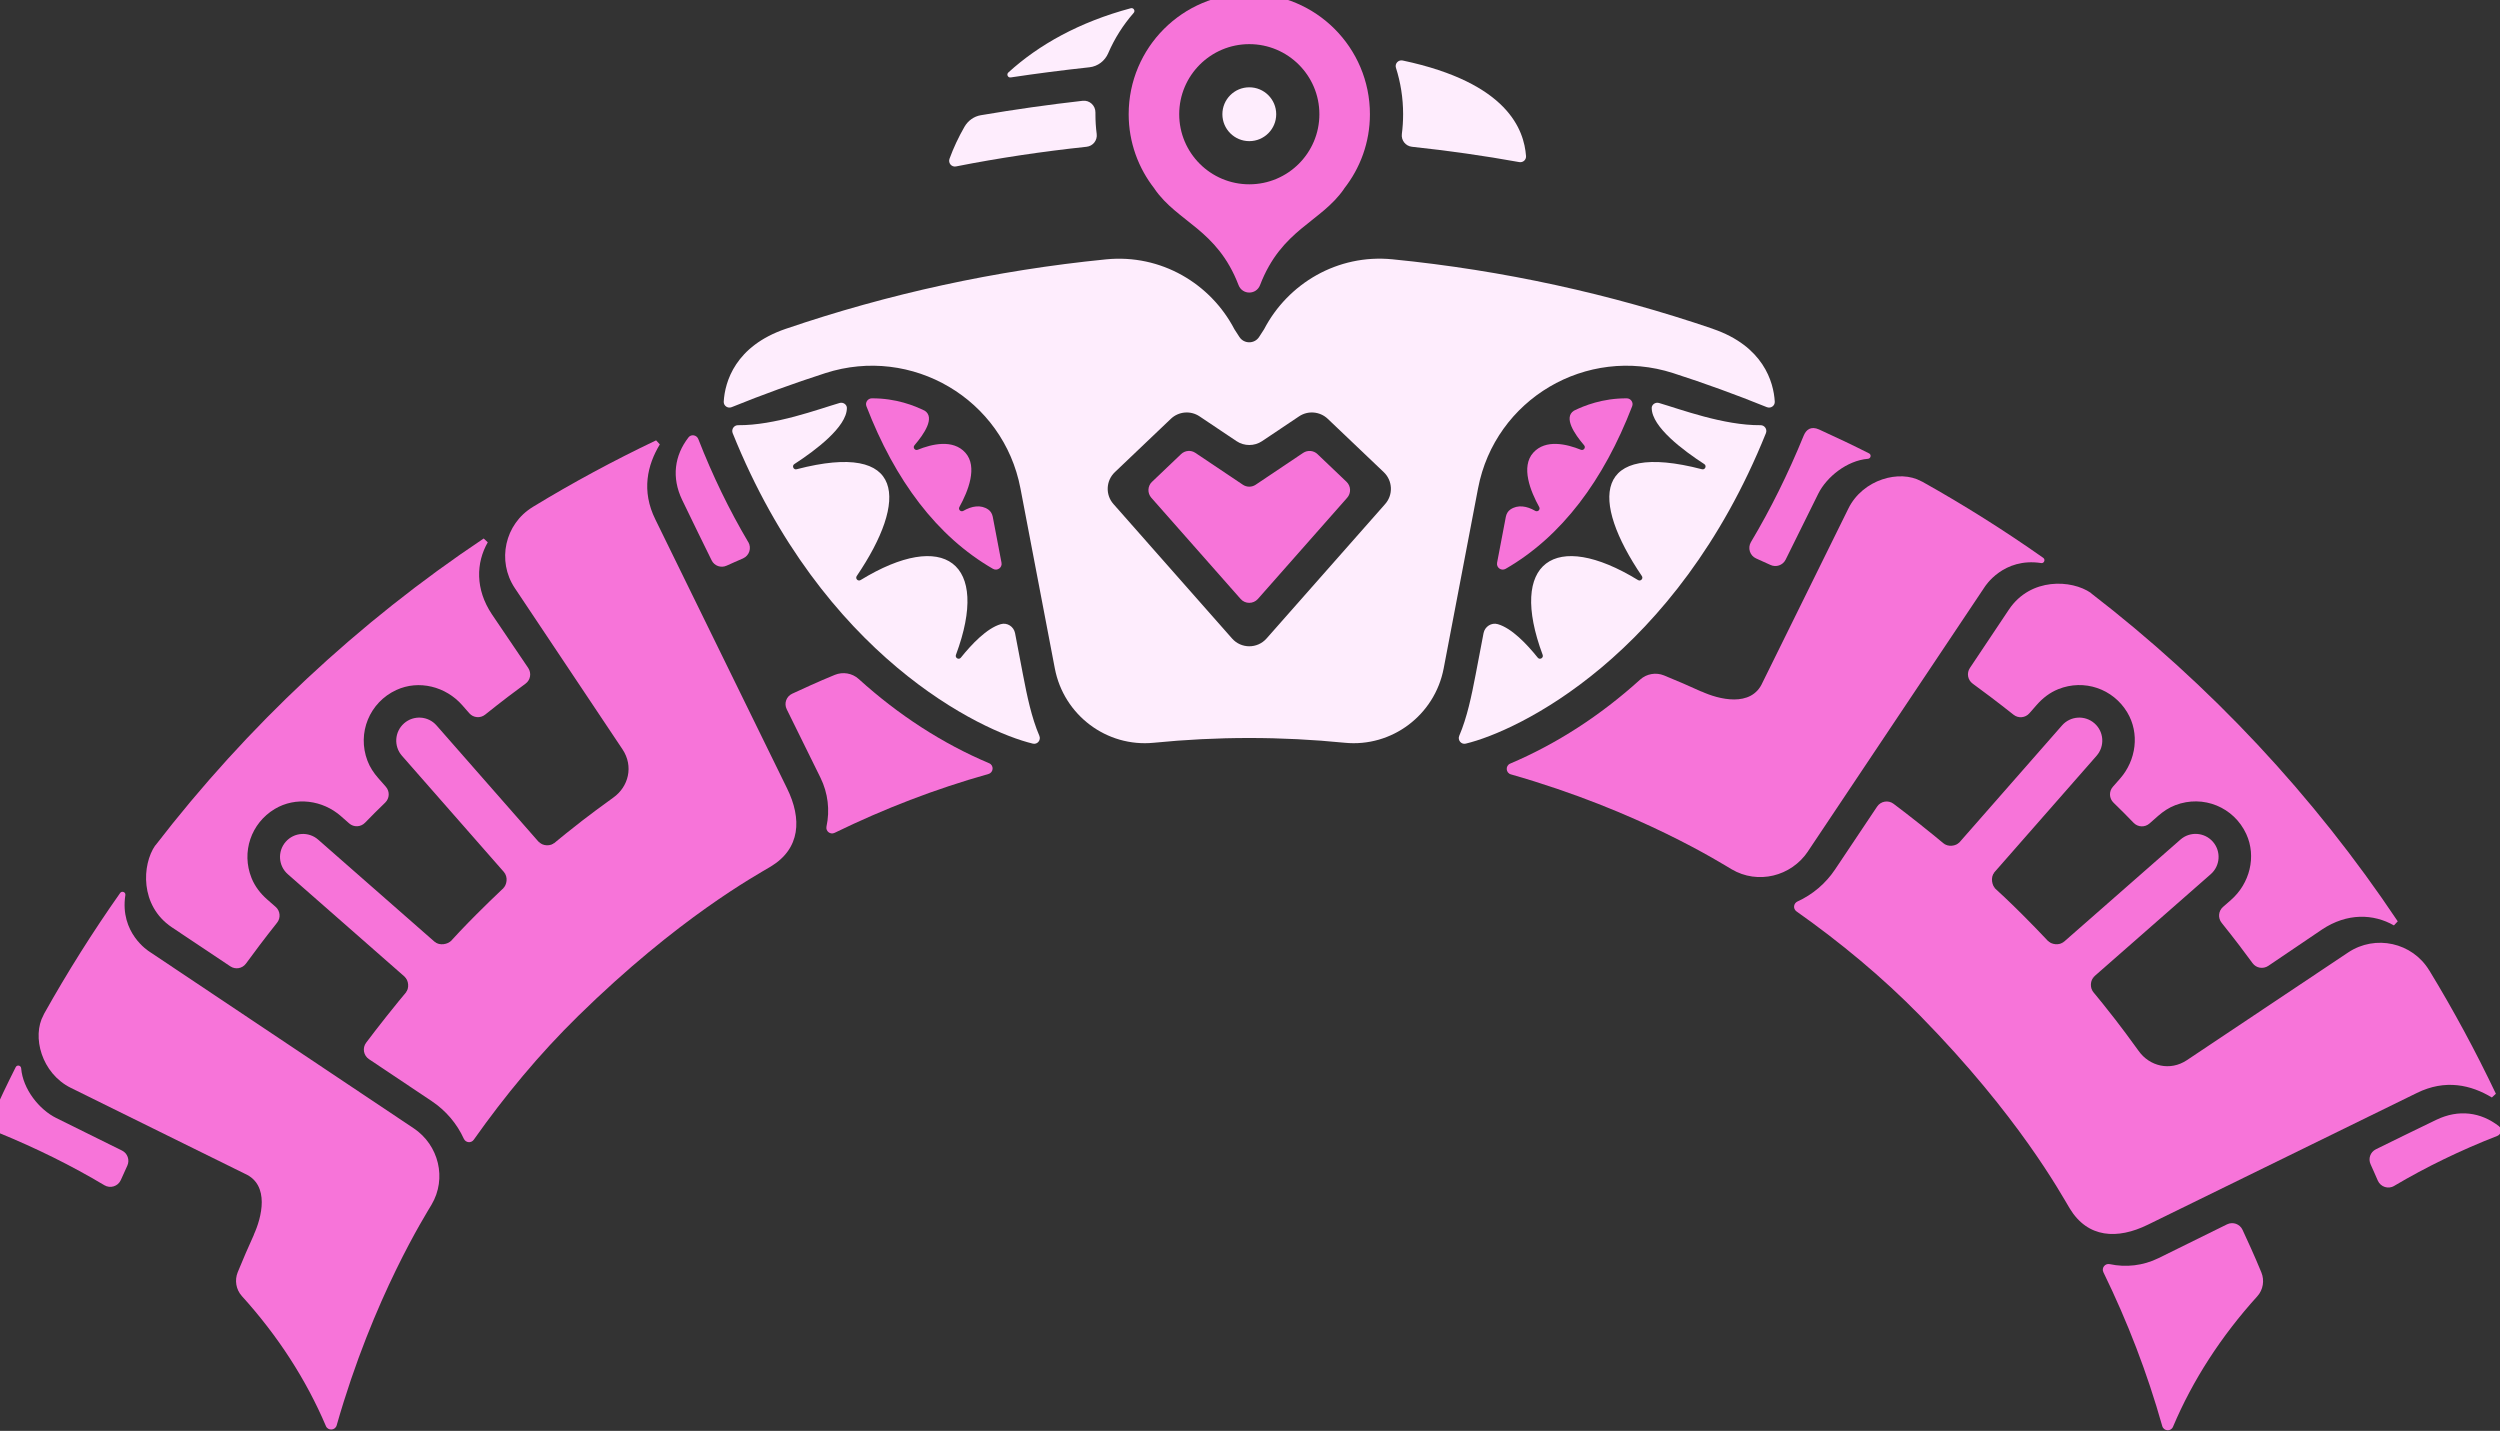 <svg width="781" height="447" viewBox="0 0 781 447" fill="none" xmlns="http://www.w3.org/2000/svg">
<rect x="0" y="0" width="781" height="447" fill="#333333" stroke="none"/>
<g clip-path="url(#clip0_42_9629)">
<path d="M338.23 31.487C327.438 32.712 317.217 34.165 306.408 35.994C304.253 36.353 302.408 37.708 301.314 39.586C299.437 42.851 297.869 46.198 296.628 49.594C296.138 50.917 297.265 52.272 298.653 51.994C312.041 49.349 325.658 47.325 339.438 45.855C341.446 45.643 342.867 43.831 342.606 41.839C342.344 39.847 342.214 37.757 342.214 35.683C342.214 35.504 342.214 35.324 342.214 35.145C342.247 32.973 340.385 31.242 338.23 31.487Z" fill="#FEEDFD"/>
<path d="M346.214 16.597C348.206 11.992 350.9 7.747 354.166 4.025C354.753 3.355 354.117 2.343 353.268 2.572C337.185 6.882 324.499 13.984 315.013 22.638C314.343 23.242 314.866 24.336 315.748 24.189C323.879 22.964 331.895 21.936 340.32 21.021C342.949 20.744 345.169 19.029 346.214 16.613V16.597Z" fill="#FEEDFD"/>
<path d="M438.333 35.683C438.333 37.773 438.202 39.83 437.941 41.839C437.68 43.847 439.116 45.643 441.108 45.855C452.407 47.063 463.591 48.647 474.628 50.639C475.787 50.851 476.816 49.92 476.734 48.761C476.114 40.696 471.248 25.903 438.186 18.899C436.831 18.621 435.671 19.878 436.096 21.184C437.549 25.756 438.333 30.605 438.333 35.65V35.683Z" fill="#FEEDFD"/>
<path d="M390.282 44.092C394.925 44.092 398.69 40.327 398.69 35.683C398.69 31.039 394.925 27.275 390.282 27.275C385.638 27.275 381.873 31.039 381.873 35.683C381.873 40.327 385.638 44.092 390.282 44.092Z" fill="#FEEDFD"/>
<path d="M516.001 127.524C516.05 133.385 525.83 140.716 532.41 144.978C533.259 145.533 532.672 146.855 531.692 146.594C497.584 137.712 496.817 156.194 512.916 179.951C513.454 180.751 512.54 181.714 511.707 181.208C485.633 165.256 471.134 175.64 481.927 204.572C482.286 205.519 481.029 206.254 480.392 205.454C477.012 201.241 472.277 196.245 467.918 194.988C465.909 194.4 463.852 195.755 463.46 197.796L460.995 210.711C459.705 217.438 458.317 224.148 455.868 229.863C455.297 231.202 456.472 232.655 457.893 232.312C474.073 228.443 523.594 205.078 551.676 135.312C552.15 134.12 551.268 132.814 549.995 132.83C538.533 132.945 524.867 127.818 518.271 125.891C517.161 125.565 515.969 126.365 515.985 127.524H516.001Z" fill="#FEEDFD"/>
<path d="M264.562 127.524C264.513 133.385 254.733 140.716 248.153 144.978C247.304 145.533 247.892 146.855 248.871 146.594C282.979 137.712 283.746 156.194 267.647 179.951C267.109 180.751 268.023 181.714 268.856 181.208C294.93 165.256 309.429 175.64 298.637 204.572C298.277 205.519 299.535 206.254 300.171 205.454C303.551 201.241 308.286 196.245 312.645 194.988C314.654 194.4 316.711 195.755 317.103 197.796L319.568 210.711C320.858 217.438 322.246 224.148 324.695 229.863C325.266 231.202 324.091 232.655 322.67 232.312C306.49 228.443 256.969 205.078 228.887 135.312C228.413 134.12 229.295 132.814 230.568 132.83C242.03 132.945 255.696 127.818 262.292 125.891C263.402 125.565 264.594 126.365 264.578 127.524H264.562Z" fill="#FEEDFD"/>
<path d="M535.056 102.707C503.169 91.833 469.665 84.436 435.002 81.008C417.826 79.31 402.332 88.6 394.903 102.854L393.352 105.254C392.633 106.38 391.441 106.935 390.266 106.935C389.09 106.935 387.898 106.38 387.18 105.254L385.629 102.854C378.2 88.6 362.705 79.31 345.529 81.024C310.866 84.469 277.363 91.849 245.476 102.723C229.671 108.111 226.455 119.295 226.095 125.451C226.014 126.757 227.336 127.687 228.561 127.198C238.161 123.312 247.941 119.752 257.868 116.552C284.89 107.85 313.462 124.667 318.785 152.554L329.528 208.817C332.304 223.381 345.709 233.504 360.452 232.035C370.298 231.055 380.241 230.549 390.266 230.549C400.291 230.549 410.234 231.055 420.079 232.035C434.823 233.504 448.227 223.365 451.003 208.817L461.746 152.554C467.069 124.667 495.625 107.85 522.663 116.552C532.607 119.752 542.37 123.312 551.971 127.198C553.195 127.687 554.518 126.773 554.436 125.451C554.077 119.295 550.86 108.111 535.056 102.723V102.707ZM432.717 157.468L395.67 199.462C392.813 202.711 387.751 202.711 384.894 199.462L347.848 157.468C345.284 154.578 345.48 150.17 348.272 147.509L365.775 130.839C368.208 128.52 371.93 128.193 374.739 130.071L386.282 137.81C388.698 139.427 391.866 139.427 394.282 137.81L405.826 130.071C408.618 128.193 412.34 128.52 414.789 130.839L432.292 147.509C435.084 150.17 435.28 154.578 432.717 157.468Z" fill="#FEEDFD"/>
<path d="M706.441 397.479C704.221 392.058 702.033 387.388 700.564 384.188C699.715 382.359 697.527 381.592 695.714 382.49L674.326 393.038C669.509 395.405 664.154 396.009 659.076 394.915C657.607 394.605 656.447 396.107 657.101 397.446C664.693 413.038 670.766 428.778 675.485 445.497C675.942 447.13 678.195 447.293 678.848 445.726C685.02 431.096 693.935 417.381 705.184 404.956C707.013 402.932 707.486 400.009 706.441 397.479Z" fill="#F774D9"/>
<path d="M747.961 370.457C757.953 364.546 768.713 359.322 780.142 354.864C781.416 354.358 781.726 352.644 780.648 351.811C774.999 347.419 768.093 346.472 761.121 349.819C754.492 353.003 746.524 356.921 742.214 359.044C740.467 359.909 739.765 361.983 740.581 363.746C741.398 365.51 742.018 367.012 742.834 368.84C743.716 370.816 746.1 371.583 747.977 370.473L747.961 370.457Z" fill="#F774D9"/>
<path d="M653.165 185.208C647.206 181.094 634.389 180.326 627.613 190.384L615.4 208.67C614.323 210.27 614.698 212.426 616.266 213.568C619.564 215.969 623.907 219.218 629.034 223.283C630.536 224.475 632.707 224.279 633.965 222.842L636.283 220.197C638.128 218.091 640.381 216.344 642.994 215.299C651.092 212.05 660.104 215.152 664.545 222.532C668.48 229.079 667.354 237.488 662.325 243.219L660.055 245.798C658.782 247.235 658.88 249.423 660.268 250.762C661.329 251.79 662.39 252.819 663.435 253.88C664.48 254.942 665.509 255.987 666.537 257.048C667.876 258.436 670.048 258.534 671.501 257.26L674.227 254.86C675.811 253.472 677.607 252.28 679.583 251.529C688.318 248.198 697.869 252.182 701.723 260.526C704.988 267.595 702.817 276.02 696.955 281.147L694.457 283.335C693.02 284.592 692.824 286.78 694.032 288.282C698.212 293.507 701.396 297.719 703.698 300.887C704.841 302.454 706.996 302.813 708.613 301.736L725.381 290.388C733.234 285.147 741.479 285.441 747.863 289.098L749.055 287.825C722.866 248.623 690.424 213.96 653.165 185.257V185.208Z" fill="#F774D9"/>
<path d="M564.802 265.962L619.972 183.428C620.151 183.167 625.817 174.073 637.67 175.901C638.585 176.048 639.075 174.808 638.307 174.269C626.176 165.73 613.588 157.795 600.575 150.513C600.444 150.447 600.314 150.398 600.183 150.333C593.473 146.627 581.962 149.713 577.439 158.856L550.614 213.225C547.136 221.144 536.85 218.467 531.543 216.017L531.641 216.099C527.739 214.319 523.804 212.621 519.853 211.005C517.339 209.976 514.416 210.466 512.392 212.295C499.95 223.561 486.333 232.361 471.786 238.549C470.235 239.202 470.382 241.455 471.998 241.912C512.228 253.374 538.123 269.93 540.964 271.563C549.111 276.379 559.545 273.832 564.818 265.962H564.802Z" fill="#F774D9"/>
<path d="M553.095 176.489C554.859 177.306 556.965 176.587 557.83 174.84L568.018 154.252C570.631 148.994 576.982 143.867 583.546 143.329C584.46 143.247 584.705 142.039 583.889 141.631C578.745 139.035 573.537 136.553 568.28 134.169C565.765 133.042 564.263 134.169 563.463 136.112C558.581 148.064 553.079 159.15 547.005 169.322C545.895 171.183 546.646 173.583 548.622 174.465C550.107 175.118 551.593 175.787 553.063 176.473L553.095 176.489Z" fill="#F774D9"/>
<path d="M778.445 342.864L779.718 341.688C773.432 328.479 766.509 315.646 758.95 303.221C758.934 303.189 758.901 303.172 758.885 303.14C753.595 294.421 742.068 291.89 733.577 297.539L683.192 331.19C677.918 334.716 671.485 333.084 668.105 328.3C664.742 323.761 653.541 307.466 631.679 285.604C617.36 271.285 600.739 258.011 591.547 251.105C589.898 249.864 587.547 250.272 586.404 251.986L573.277 271.612C570.305 276.053 566.223 279.481 561.537 281.62C560.264 282.208 560.084 283.906 561.227 284.722C574.909 294.388 587.955 305.164 599.906 317.361C630.651 348.709 643.761 372.841 646.57 377.494C652.17 386.784 661.46 387.29 671.011 382.588L754.966 341.476C763.979 337.002 772.044 338.978 778.445 342.847V342.864Z" fill="#F774D9"/>
<path d="M615.171 277.506C613.571 277.457 611.971 276.869 610.665 275.726C607.677 273.114 607.383 268.575 609.996 265.587L644.169 226.63C646.781 223.642 651.32 223.349 654.308 225.961C657.296 228.573 657.59 233.112 654.977 236.1L620.804 275.057C619.335 276.739 617.245 277.571 615.155 277.506H615.171ZM651.679 307.271L690.636 273.098C693.624 270.485 693.918 265.946 691.305 262.958C688.677 259.971 684.138 259.677 681.166 262.289L642.209 296.462C639.221 299.074 638.928 303.613 641.54 306.601C643.009 308.283 645.099 309.116 647.189 309.05C648.789 309.001 650.389 308.413 651.695 307.271H651.679Z" fill="#F774D9"/>
<path d="M653.998 310.013L650.667 307.238L654.39 304.903C652.839 306.258 652.888 308.707 653.998 310.013Z" fill="#F774D9"/>
<path d="M642.015 297.735L639.713 293.882C640.807 295.058 643.288 295.515 644.856 294.143L642.015 297.735Z" fill="#F774D9"/>
<path d="M610.029 266.746L607.106 263.448C608.527 264.624 611.025 264.428 612.233 263.04L610.029 266.746Z" fill="#F774D9"/>
<path d="M623.352 277.62L619.205 275.171L623.075 272.494C621.687 274.11 622.373 276.722 623.352 277.62Z" fill="#F774D9"/>
<path d="M260.757 210.842C255.336 213.062 250.667 215.25 247.467 216.72C245.638 217.569 244.871 219.756 245.769 221.569L256.316 242.957C258.683 247.774 259.288 253.129 258.194 258.207C257.883 259.677 259.385 260.836 260.724 260.183C276.317 252.591 292.056 246.517 308.775 241.798C310.408 241.341 310.571 239.088 309.004 238.435C294.375 232.263 280.66 223.348 268.235 212.099C266.21 210.27 263.288 209.797 260.757 210.842Z" fill="#F774D9"/>
<path d="M233.736 169.322C227.825 159.329 222.6 148.57 218.143 137.141C217.637 135.867 215.923 135.557 215.09 136.635C210.698 142.284 209.751 149.19 213.098 156.162C216.282 162.791 220.2 170.758 222.323 175.069C223.188 176.816 225.262 177.518 227.025 176.702C228.788 175.885 230.291 175.265 232.119 174.448C234.095 173.567 234.862 171.183 233.752 169.305L233.736 169.322Z" fill="#F774D9"/>
<path d="M48.487 264.117C44.372 270.077 43.605 282.894 53.663 289.67L71.949 301.882C73.549 302.96 75.704 302.584 76.847 301.017C79.247 297.719 82.496 293.376 86.562 288.249C87.754 286.747 87.558 284.575 86.121 283.318L83.476 281C81.37 279.155 79.623 276.902 78.578 274.289C75.329 266.191 78.431 257.178 85.811 252.737C92.358 248.802 100.767 249.929 106.498 254.958L109.077 257.227C110.514 258.501 112.702 258.403 114.041 257.015C115.069 255.954 116.098 254.892 117.159 253.848C118.221 252.803 119.265 251.774 120.327 250.745C121.715 249.407 121.813 247.235 120.539 245.782L118.139 243.055C116.751 241.471 115.559 239.675 114.808 237.7C111.477 228.965 115.461 219.413 123.804 215.56C130.874 212.295 139.299 214.466 144.426 220.328L146.614 222.826C147.871 224.263 150.059 224.459 151.561 223.25C156.785 219.071 160.998 215.887 164.165 213.585C165.733 212.442 166.092 210.286 165.014 208.67L153.667 191.902C148.426 184.049 148.72 175.803 152.377 169.419L151.104 168.227C111.902 194.416 77.239 226.859 48.536 264.117H48.487Z" fill="#F774D9"/>
<path d="M129.241 352.481L46.707 297.311C46.43 297.131 37.335 291.466 39.164 279.612C39.311 278.698 38.07 278.208 37.531 278.975C28.992 291.106 21.057 303.695 13.775 316.708C13.71 316.838 13.661 316.969 13.596 317.099C9.889 323.81 12.975 335.321 22.118 339.843L76.488 366.669C84.407 370.147 81.729 380.433 79.28 385.739L79.362 385.641C77.582 389.543 75.884 393.478 74.268 397.429C73.239 399.944 73.729 402.866 75.557 404.891C86.823 417.332 95.624 430.949 101.812 445.497C102.465 447.048 104.718 446.901 105.175 445.285C116.637 405.054 133.193 379.159 134.825 376.318C139.642 368.171 137.095 357.738 129.225 352.464L129.241 352.481Z" fill="#F774D9"/>
<path d="M39.768 364.171C40.585 362.407 39.866 360.301 38.119 359.436L17.531 349.248C12.273 346.635 7.147 340.284 6.608 333.72C6.526 332.806 5.318 332.561 4.91 333.377C2.314 338.521 -0.168 343.729 -2.552 348.986C-3.678 351.501 -2.552 353.003 -0.609 353.803C11.343 358.685 22.429 364.187 32.601 370.261C34.462 371.371 36.862 370.62 37.744 368.644C38.397 367.159 39.066 365.673 39.752 364.203L39.768 364.171Z" fill="#F774D9"/>
<path d="M206.143 138.839L204.967 137.565C191.759 143.851 178.925 150.774 166.5 158.334C166.468 158.35 166.451 158.383 166.419 158.399C157.7 163.689 155.169 175.216 160.818 183.706L194.469 234.092C197.996 239.366 196.363 245.799 191.579 249.178C187.04 252.542 170.745 263.742 148.883 285.604C134.564 299.923 121.29 316.544 114.384 325.737C113.143 327.386 113.551 329.737 115.265 330.88L134.891 344.007C139.332 346.978 142.761 351.06 144.899 355.746C145.487 357.02 147.185 357.199 148.002 356.056C157.667 342.374 168.443 329.329 180.64 317.377C211.988 286.633 236.12 273.522 240.773 270.714C250.063 265.114 250.569 255.823 245.867 246.272L204.755 162.317C200.281 153.305 202.257 145.239 206.127 138.839H206.143Z" fill="#F774D9"/>
<path d="M140.802 302.111C140.753 303.711 140.165 305.311 139.022 306.617C136.41 309.605 131.871 309.899 128.883 307.287L89.926 273.114C86.938 270.501 86.644 265.962 89.257 262.975C91.869 259.987 96.408 259.693 99.396 262.305L138.353 296.478C140.034 297.947 140.867 300.037 140.802 302.127V302.111ZM170.55 265.587L136.377 226.63C133.765 223.642 129.226 223.348 126.238 225.961C123.25 228.589 122.956 233.128 125.568 236.1L159.741 275.057C162.354 278.045 166.893 278.338 169.88 275.726C171.562 274.257 172.395 272.167 172.329 270.077C172.28 268.477 171.693 266.877 170.55 265.571V265.587Z" fill="#F774D9"/>
<path d="M173.309 263.268L170.533 266.599L168.198 262.876C169.553 264.427 172.002 264.378 173.309 263.268Z" fill="#F774D9"/>
<path d="M161.014 275.269L157.161 277.571C158.337 276.477 158.794 273.995 157.422 272.428L161.014 275.269Z" fill="#F774D9"/>
<path d="M130.041 307.254L126.743 310.177C127.919 308.756 127.723 306.258 126.335 305.05L130.041 307.254Z" fill="#F774D9"/>
<path d="M140.899 293.931L138.45 298.078L135.772 294.208C137.389 295.596 140.001 294.91 140.899 293.931Z" fill="#F774D9"/>
<path d="M427.964 35.683C427.964 14.866 411.098 -2 390.281 -2C369.464 -2 352.598 14.866 352.598 35.683C352.598 44.484 355.634 52.549 360.68 58.966H360.647C367.929 69.513 380.191 71.554 386.917 89.057C388.109 92.175 392.452 92.175 393.644 89.057C400.371 71.554 412.633 69.513 419.915 58.95H419.882C424.927 52.549 427.964 44.484 427.964 35.683ZM390.281 57.578C378.182 57.578 368.386 47.765 368.386 35.683C368.386 23.601 378.199 13.788 390.281 13.788C402.363 13.788 412.176 23.601 412.176 35.683C412.176 47.765 402.363 57.578 390.281 57.578Z" fill="#F774D9"/>
<path d="M491.674 128.307C488.392 130.446 491.853 135.573 494.874 139.1C495.494 139.818 494.727 140.863 493.862 140.504C489.47 138.724 482.873 137.124 479.004 141.402C475.02 145.81 478.138 153.5 480.849 158.398C481.29 159.199 480.392 160.048 479.608 159.59C477.012 158.088 474.171 157.566 471.82 159.182C471.085 159.688 470.612 160.521 470.432 161.403L467.689 175.803C467.395 177.322 469.028 178.481 470.367 177.697C487.902 167.591 500.98 150.023 509.895 126.903C510.352 125.728 509.454 124.438 508.197 124.438C500.621 124.405 494.857 126.74 491.674 128.307Z" fill="#F774D9"/>
<path d="M288.888 128.307C292.17 130.446 288.708 135.573 285.688 139.1C285.067 139.818 285.835 140.863 286.7 140.504C291.092 138.724 297.688 137.124 301.558 141.402C305.542 145.81 302.423 153.5 299.713 158.398C299.272 159.199 300.17 160.048 300.954 159.59C303.55 158.088 306.391 157.566 308.742 159.182C309.477 159.688 309.95 160.521 310.13 161.403L312.873 175.803C313.167 177.322 311.534 178.481 310.195 177.697C292.66 167.591 279.582 150.023 270.667 126.903C270.21 125.728 271.108 124.438 272.365 124.438C279.941 124.405 285.704 126.74 288.888 128.307Z" fill="#F774D9"/>
<path d="M359.896 150.513L368.974 141.859C370.199 140.7 372.06 140.537 373.448 141.484L388.273 151.427C389.481 152.244 391.065 152.244 392.273 151.427L407.098 141.484C408.502 140.553 410.364 140.7 411.572 141.859L420.65 150.513C422.054 151.852 422.136 154.04 420.862 155.493L392.959 187.118C391.522 188.735 389.008 188.735 387.571 187.118L359.668 155.493C358.394 154.04 358.492 151.852 359.88 150.513H359.896Z" fill="#F774D9"/>
</g>
<defs>
<clipPath id="clip0_42_9629">
<rect width="781" height="447" fill="white"/>
</clipPath>
</defs>
</svg>
